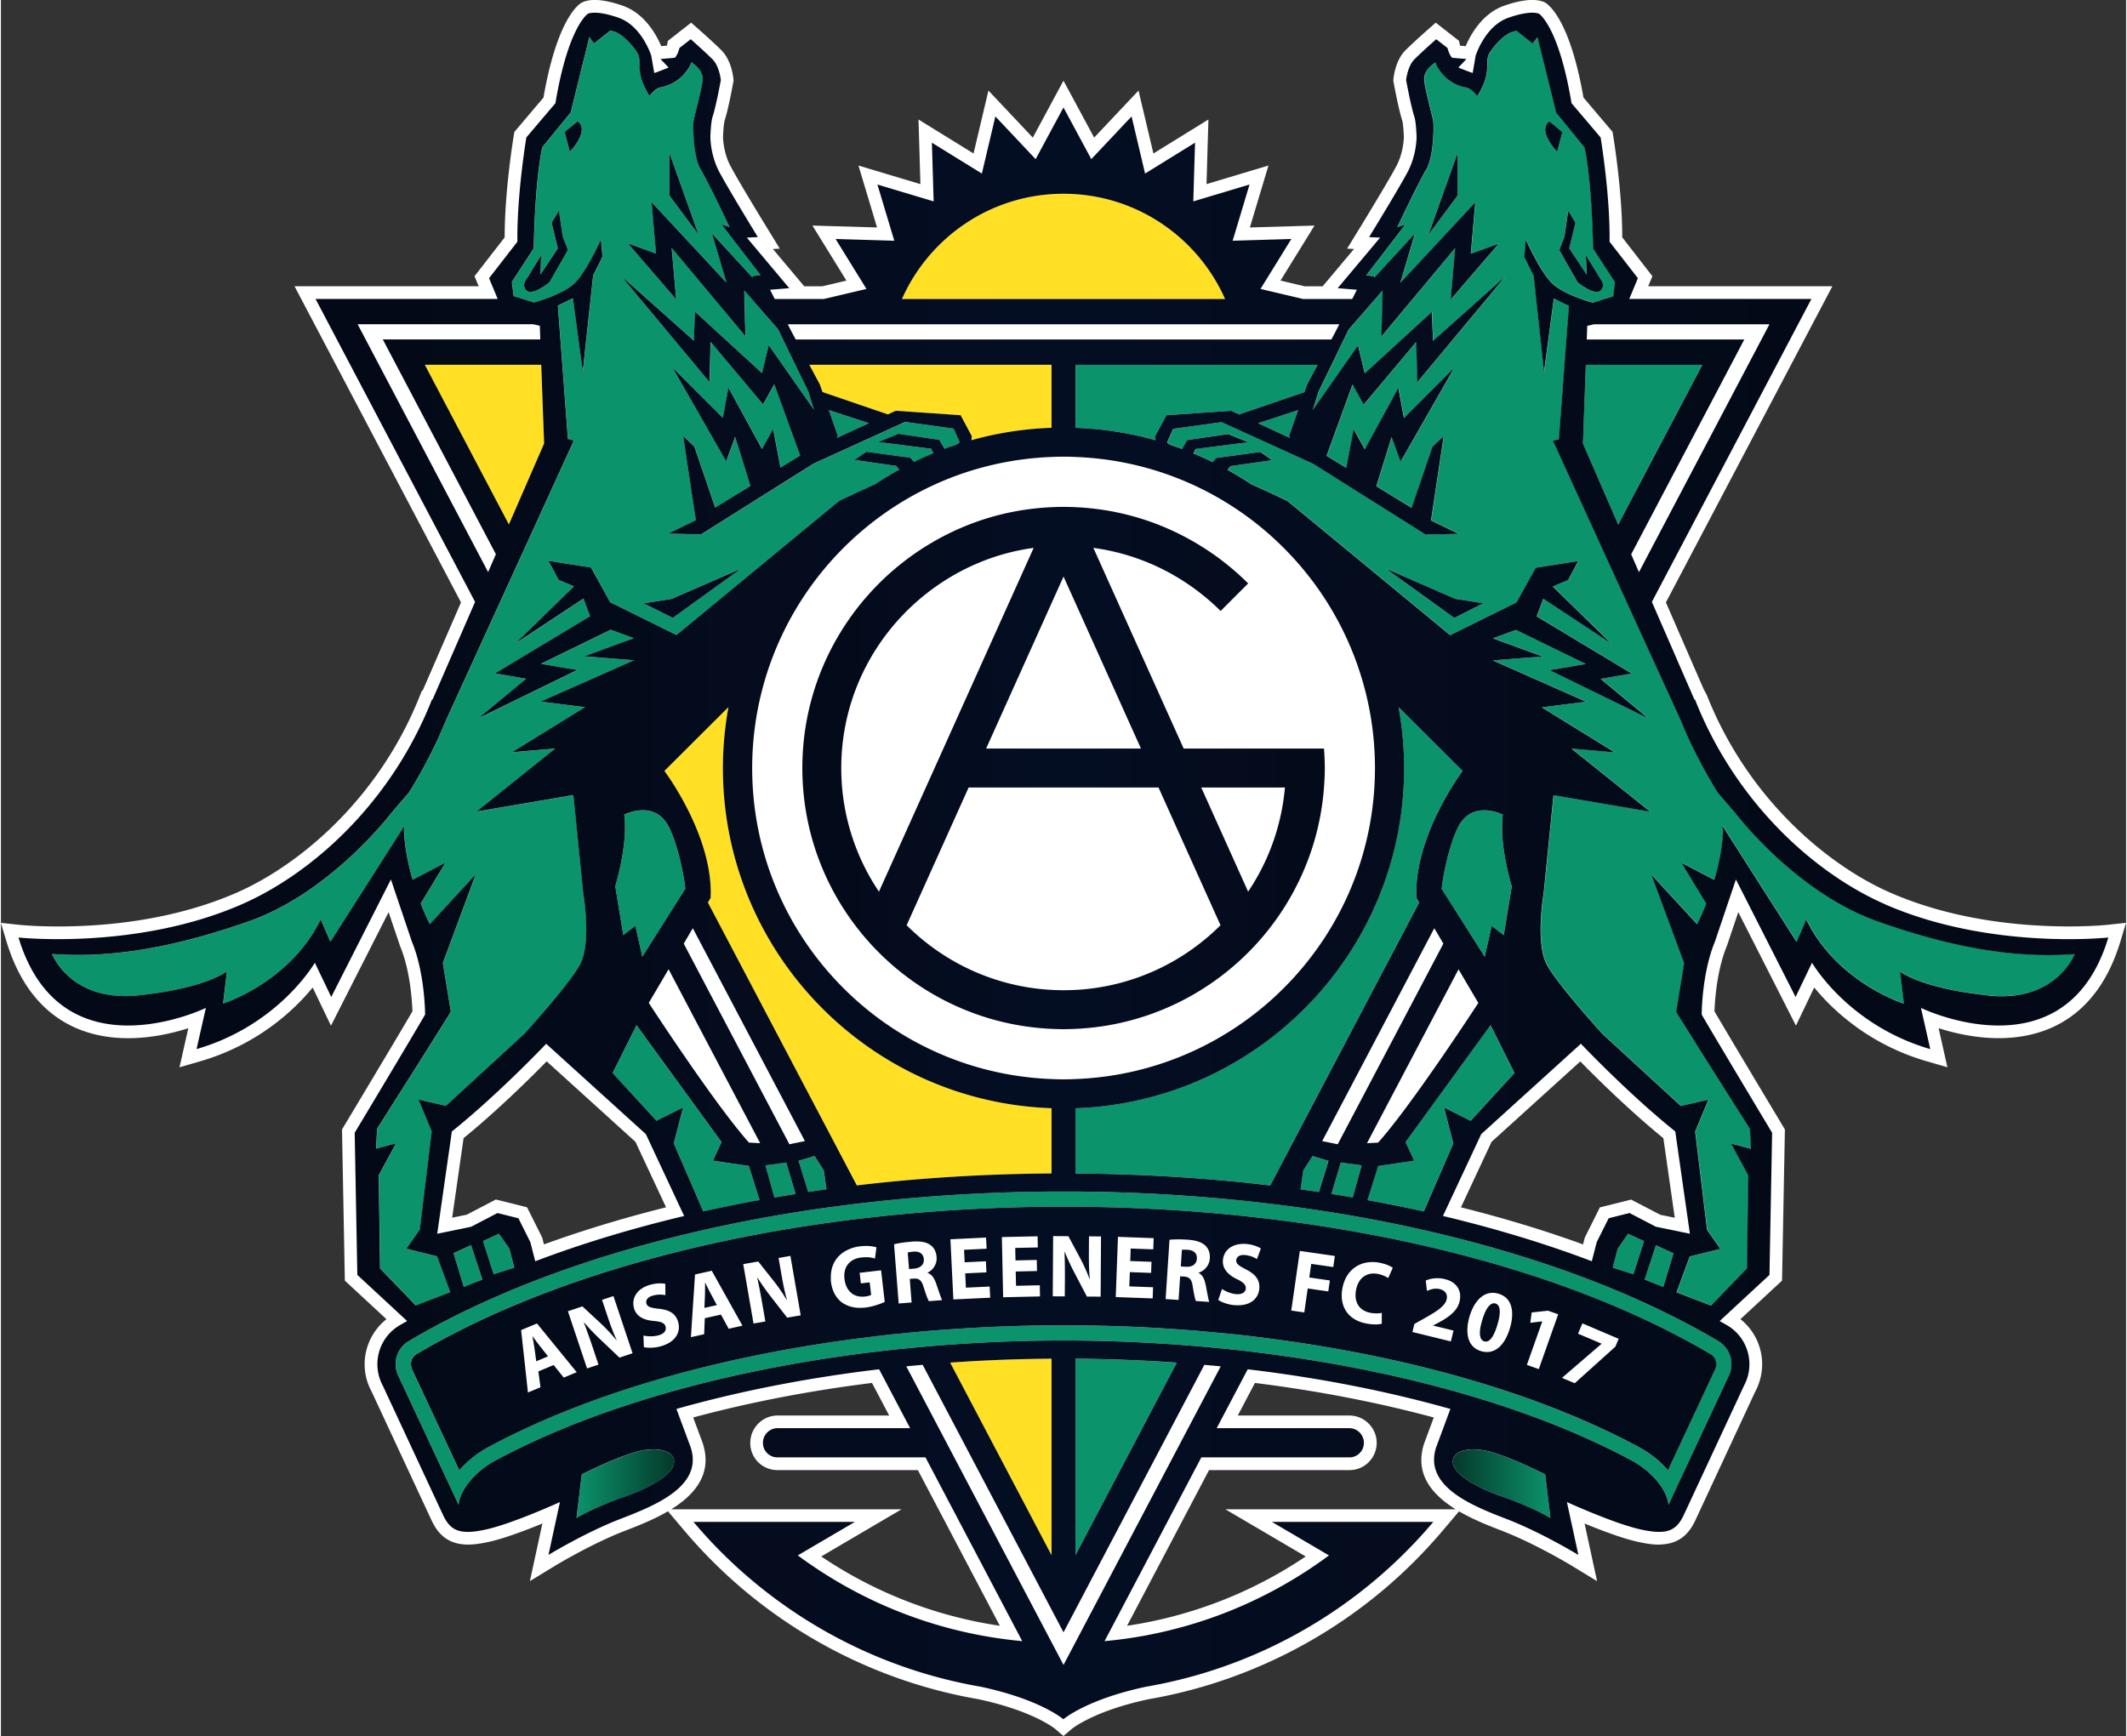 <svg xmlns="http://www.w3.org/2000/svg" xmlns:xlink="http://www.w3.org/1999/xlink" id="_레이어_2" viewBox="0 0 569.49 465.34" width="349.983" height="285.728"><rect x="0" y="0" width="569.49" height="465.34" fill="#333333" stroke="none"/><defs><linearGradient id="_무제_그라디언트_71" x1="154.24" x2="180.41" y1="397.71" y2="397.71" gradientUnits="userSpaceOnUse"><stop offset="0" stop-color="#0b936b"/><stop offset="1" stop-color="#04392a"/></linearGradient><linearGradient id="_무제_그라디언트_74" x1="389.09" x2="415.26" y1="397.71" y2="397.71" gradientUnits="userSpaceOnUse"><stop offset="0" stop-color="#04392a"/><stop offset="1" stop-color="#0b936b"/></linearGradient><linearGradient id="_무제_그라디언트_3" x1="4.05" x2="564.82" y1="36.61" y2="36.61" gradientUnits="userSpaceOnUse"><stop offset=".16" stop-color="#030916"/><stop offset=".5" stop-color="#040e23"/><stop offset=".87" stop-color="#030916"/></linearGradient><linearGradient xlink:href="#_무제_그라디언트_3" id="_무제_그라디언트_3-2" x1="4.07" x2="564.81" y1="67.37" y2="67.37"/><linearGradient xlink:href="#_무제_그라디언트_3" id="_무제_그라디언트_3-3" x1="4.06" x2="564.81" y1="232.14" y2="232.14"/><linearGradient xlink:href="#_무제_그라디언트_3" id="_무제_그라디언트_3-4" x1="4.06" x2="564.81" y1="51.96" y2="51.96"/><linearGradient xlink:href="#_무제_그라디언트_3" id="_무제_그라디언트_3-5" x1="4.06" x2="564.81" y1="159.03" y2="159.03"/><linearGradient xlink:href="#_무제_그라디언트_3" id="_무제_그라디언트_3-6" x1="4.07" x2="564.78"/><linearGradient xlink:href="#_무제_그라디언트_3" id="_무제_그라디언트_3-7" x1="4.06" x2="564.83" y1="67.37" y2="67.37"/><linearGradient xlink:href="#_무제_그라디언트_3" id="_무제_그라디언트_3-8" x1="4.06" x2="564.81" y1="51.96" y2="51.96"/><linearGradient xlink:href="#_무제_그라디언트_3" id="_무제_그라디언트_3-9" x1="4.06" x2="564.82" y1="159.03" y2="159.03"/><linearGradient xlink:href="#_무제_그라디언트_3" id="_무제_그라디언트_3-10" x1="4.06" x2="564.82" y1="361.55" y2="361.55"/><linearGradient xlink:href="#_무제_그라디언트_3" id="_무제_그라디언트_3-11" x1="4.07" x2="564.79" y1="347.2" y2="347.2"/><linearGradient xlink:href="#_무제_그라디언트_3" id="_무제_그라디언트_3-12" x1="4.06" x2="564.81" y1="358.78" y2="358.78"/><linearGradient xlink:href="#_무제_그라디언트_3" id="_무제_그라디언트_3-13" x1="4.04" x2="564.82" y1="354.48" y2="354.48"/><linearGradient xlink:href="#_무제_그라디언트_3" id="_무제_그라디언트_3-14" x1="4.04" x2="564.83" y1="337.27" y2="337.27"/><linearGradient xlink:href="#_무제_그라디언트_3" id="_무제_그라디언트_3-15" x1="4.06" x2="564.82" y1="337.83" y2="337.83"/><linearGradient xlink:href="#_무제_그라디언트_3" id="_무제_그라디언트_3-16" x1="147.71" x2="419.91" y1="205.87" y2="205.87"/><style>.cls-12,.cls-4{stroke-width:0}.cls-4{fill:#0b936c}.cls-12{fill:#fff}</style></defs><g id="_레이어_1-2"><path d="M124.83 414.01c.1 0 .19.02.3.02 1.58 0 3.43-.24 5.66-.74 4.2-.93 9.97-3.13 14.31-4.92l-3.35 15.45 6.76-4.12c.1-.06 9.74-5.91 18.69-9.36 3.29-1.27 7.62-2.94 11.55-5.24l4.27 5.05c5.02 5.94 10.56 11.46 16.47 16.39 17.93 14.97 39.53 24.97 62.34 28.91 14.84 3.15 20.64 7.95 20.7 8l2.2 1.89 2.23-1.89c.06-.05 5.85-4.84 20.57-7.97 22.94-3.96 44.55-13.97 62.47-28.93 5.91-4.93 11.44-10.44 16.47-16.39l4.27-5.05c3.93 2.3 8.26 3.97 11.55 5.24 8.94 3.45 18.59 9.3 18.68 9.36l6.76 4.12-3.35-15.45c4.34 1.79 10.11 3.99 14.31 4.92 2.23.5 4.09.74 5.66.74.11 0 .19-.02.29-.02l1.01-.08c4.94-.49 7.12-3.65 8.44-6.47l15.99-34.38c3.63-6.72 1.86-14.88-3.93-19.49l11.15-10.33.76-40.52-.5-.84c-.15-.25-14.61-24.35-18.37-30.82.09-2.67.59-10.94 3.36-17.63l3.02-8.96 15.45 30.43 4.9-10.23c4.76 5.81 14.47 15.23 30.16 19.78l5.53 1.6-2.36-10.47c4.11 1.31 9.89 2.67 16.12 2.67 11.3 0 26.14-4.51 32.63-26.01l1.48-4.91-5.09.55s-3.98.42-10.17.42c-12.42 0-30.82-1.57-47.93-9.06-16.5-7.22-38.07-24.92-49.15-52.95l-.65-1.24-.06-.03-10.26-23.57 44.61-84.75h-49.35l1.12-2.69-8.08-10.42c0-12.62-2.35-26.75-2.45-27.36l-.15-.92-7.79-9.19C420.57 5.91 415.09 1.49 413.85.71c-.48-.27-1.57-.72-3.49-.72-2.08 0-4.63.52-7.57 1.56-5.95 2.1-9.07 7.99-10.27 10.82l-1.52-.13-.26-1.29-6.24-4.88-2.12 1.87c-.17.15-4.14 3.66-6.05 5.59-2.55 2.59-3.08 6.78-3.16 7.59l-.05.47.09.47c.13.74 1.34 7.28 2.31 10.24.18.56.38 2.62.43 4.39 0 .04 0 4.02-2 7.82-2.4 4.53-10.13 17.12-10.21 17.25l-3 4.89 1.85.09-8.4 10h-4.83l-6.46-1.53 9.11-14.75-17.32.51 4.98-16.6-16.6 4.98.51-17.32-14.74 9.11-3.99-16.87-11.89 12.61-8.22-15.26-8.22 15.26-11.89-12.61-3.99 16.87-14.75-9.11.51 17.32-16.6-4.98 4.98 16.6-17.32-.51 9.11 14.75-6.46 1.53h-4.84l-8.4-10 1.85-.09-3-4.89c-.08-.13-7.82-12.72-10.21-17.25-2.01-3.79-2-7.79-2-7.79.05-1.8.25-3.86.43-4.42.97-2.95 2.18-9.5 2.31-10.24l.09-.47-.05-.47c-.08-.81-.61-5-3.16-7.59-1.9-1.93-5.88-5.44-6.04-5.59l-2.12-1.87-6.24 4.88s-.26 1.27-.26 1.29l-1.52.13c-1.2-2.83-4.32-8.72-10.27-10.82-2.94-1.04-5.49-1.56-7.57-1.56-1.91 0-3.01.45-3.65.82-1.08.69-6.56 5.1-10.07 25.35l-7.79 9.19-.16.92c-.1.61-2.45 14.74-2.45 27.36l-8.08 10.41 1.12 2.69H78.68l44.61 84.75-10.25 23.57-.26.15-.45 1.13c-11.07 28.03-32.65 45.73-49.15 52.95-17.11 7.49-35.51 9.06-47.93 9.06-6.2 0-10.13-.42-10.17-.42l-5.1-.55 1.48 4.91c6.49 21.5 21.33 26.01 32.63 26.01 6.24 0 12.01-1.36 16.12-2.67l-2.36 10.47 5.53-1.6c15.69-4.56 25.4-13.97 30.16-19.78l4.9 10.23 15.45-30.43 3.1 9.18c2.7 6.47 3.19 14.73 3.28 17.41-3.76 6.47-18.22 30.57-18.37 30.82l-.5.84.76 40.52 11.15 10.33c-5.79 4.6-7.57 12.75-4.02 19.31l16.09 34.57c1.32 2.81 3.49 5.98 8.43 6.47l1.01.08Zm21.43-129.5 23.77 21.55 8.21 17.56c-11.5 2.88-22.48 6.22-32.72 9.94l-.47-1.83-4.06-8.11-8.36-2.09-7.81 4.07-3.89.8 3.05-21.32c9.14-7.44 18.15-16.38 22.27-20.58Zm282.23 39.12-4.05 8.11-.47 1.83c-10.24-3.73-21.22-7.06-32.72-9.94l8.21-17.56 23.77-21.55c4.12 4.2 13.13 13.14 22.27 20.58l3.05 21.32-3.89-.8-7.81-4.07-8.36 2.09Zm-208.66 93.58 21.52-12.64h-61.72c6.31-3.92 11.22-9.57 8.36-17.94l-2.48-6.67c15.04-4.06 31.14-7.17 47.92-9.26l4.6 8.73h-29.88c-4.04 0-7.34 3.29-7.34 7.36s3.26 7.27 7.27 7.27h37.64l21.97 41.73a115.9 115.9 0 0 1-47.87-18.58Zm108.3-12.64 21.52 12.64a116 116 0 0 1-47.87 18.58l21.97-41.73h37.65c4.01 0 7.27-3.26 7.27-7.29s-3.29-7.34-7.34-7.34h-29.88l4.59-8.73c16.79 2.09 32.88 5.2 47.93 9.26l-2.51 6.75c-2.84 8.31 2.07 13.94 8.38 17.86z" class="cls-12"/><path d="M176.35 350.82c-2.14-.23-3.1-.44-3.37-1.44-.22-.81.3-1.7 1.76-2.1a7.1 7.1 0 0 1 3.33-.11l-.02-3.05c-1-.17-2.35-.2-4.03.26-3.53.97-5.1 3.58-4.37 6.24.62 2.26 2.63 3.25 5.36 3.47 1.98.18 2.84.54 3.11 1.51.28 1.02-.36 1.91-1.91 2.34-1.44.39-2.97.29-4.02.05l.11 3.1c.98.26 2.79.26 4.5-.21 4.11-1.12 5.43-3.87 4.71-6.48-.6-2.19-2.24-3.29-5.15-3.58ZM161.07 348.44l1.5 4.48c.77 2.3 1.53 4.34 2.42 6.29l-.07.02a46 46 0 0 0-4.16-4.45l-4.94-4.59-3.89 1.3 5.13 15.33 3.06-1.02-1.54-4.62c-.84-2.5-1.6-4.65-2.37-6.64l.06-.04c1.32 1.55 2.94 3.21 4.36 4.56l5.12 4.86 3.49-1.17-5.12-15.33-3.06 1.02ZM139.41 356.52l1.83 16.73 3.36-1.4-.57-4.25 4.1-1.71 2.7 3.36 3.48-1.45-10.65-13.06-4.25 1.77Zm7.2 7.05-3.16 1.32-.47-3.52c-.13-.96-.38-2.18-.54-3.15l.04-.02c.58.8 1.3 1.79 1.92 2.57l2.21 2.79ZM384.1 248.81l-30.04 57.06 4.16.85 28.31-53.78zM334.21 239.02a59.2 59.2 0 0 0 9.86-27.92h-22.42zM258.6 345.17l-.19-3.83 5.7-.28-.15-2.97-5.69.28-.17-3.36 6.04-.29-.14-2.99-9.56.46.79 16.14 9.88-.47-.15-3zM186 341.63l-1.1 16.8 3.55-.79.17-4.29 4.33-.97 2.07 3.79 3.68-.82-8.22-14.72-4.49 1Zm2.52 8.95.15-3.55c.04-.97 0-2.21.02-3.2h.04c.43.88.96 1.98 1.44 2.86l1.69 3.14zM248.34 341.21v-.07c1.28-.61 2.57-2.12 2.41-4.18-.12-1.48-.71-2.56-1.68-3.25-1.17-.82-2.8-1.05-5.09-.88-1.86.14-3.52.42-4.63.7l.29 3.74.95 12.13 3.46-.27-.32-4.09-.17-2.23 1.05-.08c1.42-.09 2.13.41 2.7 2.38.61 1.95 1.08 3.23 1.37 3.66l3.58-.28c-.35-.6-.99-2.66-1.61-4.44-.51-1.45-1.19-2.48-2.3-2.85Zm-3.62-1.13-1.38.11-.35-4.44c.25-.07.72-.18 1.57-.24 1.61-.1 2.63.56 2.74 2.04.11 1.41-.85 2.4-2.59 2.53ZM208.4 337.21l.81 4.65c.41 2.38.85 4.52 1.44 6.58h-.07c-.99-1.67-2.24-3.49-3.44-5.01l-4.18-5.28-4.03.7 2.76 15.92 3.17-.55-.83-4.79c-.45-2.6-.88-4.83-1.34-6.92l.06-.04c1.07 1.73 2.43 3.61 3.63 5.16l4.33 5.57 3.63-.63-2.76-15.92-3.17.55ZM284.75 437.55l-37.74-71.7c-1.47.13-2.94.26-4.39.4l42.13 80.04 42.13-80.04c-1.45-.14-2.92-.27-4.39-.4zM249.57 157.92c-14.75 10.85-24.38 28.27-24.38 47.95a59.23 59.23 0 0 0 10.1 33.14l41.46-92.15c-10.09 1.36-19.35 5.3-27.18 11.06M185.4 248.81l-2.43 4.13 28.31 53.78 4.15-.85zM259.3 211.09 242.69 248c10.07 10.05 23.72 16.53 38.85 17.33a57 57 0 0 0 6.4 0c15.13-.81 28.77-7.28 38.85-17.34l-16.61-36.91h-50.89Z" class="cls-12"/><path d="M341.64 144.84a84 84 0 0 0-10.9-8.6 83 83 0 0 0-10.33-5.83c-9.9-4.69-20.87-7.47-32.45-7.91-1.06-.04-2.13-.08-3.2-.08s-2.14.04-3.2.08c-11.58.44-22.55 3.22-32.45 7.91-3.59 1.7-7.04 3.65-10.33 5.83a83 83 0 0 0-10.9 8.6c-9.88 9.22-17.52 20.8-22.02 33.86a83.2 83.2 0 0 0-4.55 27.18c0 45.01 35.65 81.68 80.25 83.37 1.06.04 2.13.08 3.2.08s2.14-.04 3.2-.08c44.6-1.69 80.25-38.36 80.25-83.37 0-9.52-1.62-18.66-4.55-27.18a83.6 83.6 0 0 0-22.01-33.86Zm12.9 66.26c-2.6 35.11-31.21 63.1-66.59 64.7-1.06.05-2.13.08-3.2.08s-2.14-.03-3.2-.08c-37.12-1.68-66.8-32.4-66.8-69.92 0-25.94 14.19-48.61 35.2-60.7 3.44-1.98 7.05-3.69 10.83-5.07a69.5 69.5 0 0 1 20.77-4.15c1.06-.05 2.13-.08 3.2-.08s2.14.03 3.2.08c7.26.33 14.25 1.76 20.77 4.15 3.77 1.38 7.39 3.09 10.83 5.07a70.2 70.2 0 0 1 14.67 11.22l-7.38 7.38a58 58 0 0 0-6.92-5.91c-7.83-5.75-17.11-9.64-27.18-11l24.2 53.79h37.59c.13 1.73.22 3.46.22 5.22s-.09 3.5-.22 5.22ZM132.64 148.58 102.33 91h42.21l-.13-3.65-1.77-.42H95.58l34.97 66.44zM272.03 344.67l-.09-3.84 5.71-.12-.07-2.97-5.7.12-.07-3.35 6.05-.13-.07-2.99-9.56.21.34 16.14 9.89-.22-.06-3z" class="cls-12"/><path d="m305.49 200.65-20.74-46.11L264 200.65zM235.84 340.53l-2.04.23-3.7.43.19 1.66.13 1.17.45-.05 1.92-.22.39 3.36c-.11.08-.31.15-.55.22-.31.09-.69.17-1.14.22-2.86.33-5.07-1.39-5.45-4.7-.25-2.19.45-3.78 1.73-4.74.75-.56 1.69-.91 2.76-1.03.47-.05.88-.07 1.26-.07 1.01 0 1.76.15 2.41.35l.4-2.99c-.8-.29-2.37-.52-4.35-.3-1.49.17-2.8.62-3.93 1.26-2.48 1.4-3.98 3.87-3.93 7.12 0 .34-.02.66.02 1.01.25 2.36 1.27 4.36 2.84 5.58.28.22.59.39.9.56 1.46.82 3.29 1.15 5.61.88.79-.09 1.56-.27 2.28-.48 1.13-.32 2.13-.71 2.76-1.02l-.37-3.19-.61-5.26ZM410.23 351.81l-.37 2.76 3.16-.37.04.01-4.12 11.64 3.19 1.13 5.2-14.68-2.73-.97zM425.09 87.35l-.13 3.65h42.21l-30.31 57.58 2.09 4.79 34.97-66.44h-47.06zM401.33 346.77c-3.7-1.1-6.48 1.8-7.76 6.11-1.23 4.23-.63 8.18 3.08 9.28 3.66 1.08 6.38-1.55 7.75-6.17 1.21-4.09.77-8.09-3.07-9.23Zm-.29 8.28c-1.01 3.4-2.22 4.89-3.52 4.5s-1.61-2.25-.58-5.67c1-3.47 2.32-4.85 3.56-4.49 1.35.4 1.51 2.35.53 5.65ZM386.97 342.9c-1.97-.48-3.84-.2-5.14.39l.34 2.77c.91-.42 2.16-.8 3.41-.49 1.68.41 2.15 1.57 1.85 2.8-.48 1.76-2.44 3.08-6.33 5.25l-2.31 1.31-.52 2.14 10.3 2.53.71-2.91-5.47-1.34v-.04l1.64-.83c2.58-1.44 4.84-3.03 5.46-5.56.67-2.74-.65-5.19-3.93-5.99ZM359.48 345.39c-.83 4.53 1.26 8.44 6.53 9.41 1.86.34 3.35.25 4.04.03v-2.9c-.74.16-1.94.18-2.98 0-3.08-.56-4.52-2.9-3.94-6.08.65-3.54 3.09-4.87 5.83-4.37 1.22.22 2.14.68 2.79 1.12l1.22-2.73c-.55-.44-1.84-1.06-3.63-1.39-4.62-.84-8.88 1.5-9.87 6.92ZM422.65 357.48l6.31 2.69-.02.04-10.59 9.11 3.41 1.45 10.88-9.79.9-2.12-9.72-4.14zM212.99 91h143.52l1.11-2.05 1.03-2.02h-147.8l1.03 2.02zM291.55 336.12c-.01 2.42.04 4.6.26 6.73h-.07c-.68-1.83-1.59-3.84-2.5-5.55l-1.29-2.41-1.89-3.53-4.09-.03-.1 16.14 3.22.02.03-4.86c.02-2.63-.02-4.91-.1-7.04l.07-.02c.75 1.9 1.75 3.99 2.66 5.72l.2.39 3.07 5.86 3.68.02.1-16.14-3.22-.02zM323.97 337.33c.1-1.48-.33-2.64-1.2-3.47-1.04-.98-2.62-1.44-4.92-1.59-1.86-.12-3.54-.09-4.68.03l-1.04 15.9 3.47.23.42-6.34 1.06.07c1.42.11 2.05.71 2.33 2.74.33 2.01.61 3.35.83 3.82l3.48.23h.1s-.03-.08-.04-.12c-.25-.75-.58-2.74-.92-4.5-.29-1.51-.82-2.62-1.87-3.15v-.07c1.37-.42 2.86-1.74 3-3.79Zm-6.42 2.22-1.38-.09.29-4.45c.26-.03.74-.07 1.59-.02 1.6.13 2.52.93 2.42 2.42-.09 1.41-1.18 2.25-2.93 2.14ZM333.43 336.41c1.51.15 2.57.71 3.15 1.08l1.06-2.85c-.88-.52-2.12-1.02-3.86-1.2-.7-.07-1.34-.03-1.94.06-2.53.37-4.15 2-4.37 4.21-.1 1.05.17 1.96.7 2.75.65.97 1.71 1.76 3.07 2.41 1.43.7 2.12 1.26 2.3 1.96.05.18.08.36.06.56-.06.62-.44 1.06-1.04 1.31-.42.17-.92.26-1.57.19-1.49-.14-2.88-.79-3.77-1.38l-1 2.93c.82.58 2.51 1.23 4.28 1.4.14.01.26 0 .4.01 3.96.24 6.06-1.78 6.31-4.39.16-1.69-.43-3.01-1.83-4.12-.48-.38-1.04-.73-1.71-1.06-1.91-.98-2.74-1.52-2.64-2.54.08-.84.88-1.48 2.39-1.33ZM298.76 347.68l9.88.36.11-2.99-6.37-.24.14-3.83 5.71.21.11-2.97-5.71-.21.13-3.35 6.04.22.11-2.99-9.56-.35zM348.08 335.31l-1.04 7.23-1.25 8.76 3.48.5.92-6.43 5.51.8.43-2.94-5.51-.8.52-3.65 5.9.85.42-2.97-6.81-.98z" class="cls-12"/><path d="M284.75 51.94c-19.33 0-35.93 11.6-43.29 28.2h86.58c-7.36-16.6-23.96-28.2-43.29-28.2M281.54 314.55v-17.49c-48.92-1.69-88.07-41.86-88.07-91.19 0-5.58.53-11.03 1.49-16.33l-17.16 17.11s13.17 17.47 12.38 34.04l-.73 1.23 39.91 75.83c16.9-2.01 34.39-3.08 52.18-3.2M254.37 365.26l27.17 51.62v-52.67c-9.28.07-18.34.43-27.17 1.05M145.56 118.9l-.77-21.11h-31.21l22.53 42.81zM238.79 110.58l1.01-.47 17.37 1.2 2.99 5.59-.1 1.11a91 91 0 0 1 21.48-3.33V97.79h-64.91l.09.17 2.02 3.77.7 1.3.73 2.08 7.1 2.42 10.41 3.56z" style="fill:#ffe025;stroke-width:0"/><path d="M287.95 297.06v17.49c17.79.12 35.28 1.19 52.18 3.2l39.91-75.83-.73-1.24c-.8-16.57 12.38-34.04 12.38-34.04l-17.16-17.11c.96 5.3 1.49 10.75 1.49 16.33 0 49.33-39.15 89.5-88.07 91.19ZM423.94 118.9l9.45 21.7 22.53-42.81h-31.21zM287.95 416.88l27.17-51.62c-8.83-.63-17.9-.99-27.17-1.05zM350.06 103.03l.7-1.3 2.02-3.77.09-.17h-64.91v16.89c7.42.26 14.61 1.4 21.48 3.33l-.1-1.11 3-5.59 17.37-1.2 1.01.47 1.11.51 10.41-3.56 7.1-2.42.73-2.08ZM376.38 306.14l2.31 4.99-9.62 1.42-2.88 9.14c5.1.93 10.14 1.93 15.09 3.04l7.91-18.23-2.49-9.62 7.12 3.56 11.75-12.82-6.41-12.82-22.79 31.34ZM440.48 343l4.98 1.96 2.74-9.03-4.69-2.14zM433.23 334.73l-1.3 5.06 5.52 1.79 2.85-8.91-4.27-1.96zM356.54 320.05c.72.11 1.45.22 2.17.34 1.17.19 2.34.39 3.51.59l2.41-8.6-1.59-.21-3.98-.54-2.51 8.42ZM351.45 309.88l-2.48 3.89-.34 2.42-.37 2.62c1.12.15 2.23.31 3.34.47l1.55.24 2.42-7.78.18-.57-3.87-1.16z" class="cls-4"/><path d="M502.89 246.94c-21.9-7.75-37.93-28.85-37.93-28.85l-4.81-5.61s-5.64-8.74-10-19.51l-4.64-10.15-6.69-14.64-3.57-7.81-2.14-4.68-3.57-7.81-13.6-29.78 1.6-.4 1.5-19.91.51-6.79.31-4.07.38-4.99c-1.26-.58-2.55-1.21-3.71-1.8-.11-.05-.23-.11-.33-.17l-.02.17-.91 6.79-.55 4.07-.91 6.79-.25 1.84-.2-1.84-.73-6.79-.44-4.07-.73-6.79-.68-6.29c-1.28-2.47-2.51-5.04-2.51-5.04l.42-4.6s3.45 7.78 6.61 11.28c1.89 2.1 5.6 3.7 8.27 4.65 1.78.63 3.09.98 3.09.98l3.1-.98 2.35-.74.46-3.79-5.86-9s-.24-17.68-2.3-27.11l-7.59-9.32-5.01-20.2-1.3 1.69-4.23-3.37s-2.91-.31-7 5.38c-2.17 3.02.85 4.96-3.61 12.07 0 0-1.42-2.06-3.07-2.33-1.65-.28-4.06-1.27-5.88-3.19-1.82-1.93-2.26-3.49-2.26-3.49s-3.09 1.91-3.01 4.41 2.32 10.23 2.45 11.53.14 9.35-1.93 12.78-7.74 15.44-7.74 15.44l2.15-.71-10.46 13.62 2.28.25-.23.48 10.99-11.94-3.89 13.18 20.07-21.56-1.2 13.78 7.49-2.7-12.77 14.85-.11.13v-.13l1.2-13.65-11.4 13.65-5.67 6.79-2.69 3.22.08-3.22.17-6.79.06-2.27-1.98 2.27-5.92 6.79-1.19 1.37-1.31 2.71-3.29 6.79-3.5 7.21-1.48 4.81 8.42-12.02 3.68-5.25 1.26 5.25.54 2.24 2.44-2.24 7.41-6.79 4.45-4.07 3.68-3.37.13 3.37.16 4.07v.34l.4-.34 4.57-4.07 7.61-6.79 6.91-6.16-5.12 6.16-5.65 6.79-3.39 4.07-5.65 6.79-3.85 4.63-.13-4.63-.17-6.15-5.16 6.15-8.92 10.62-2.99-5.39-6.95 19.12 5.28 3.23 1.97-10.36 2.99 5.39 8.99-16.47 1.5 8.09 13.48-13.48-14.38 25.16-2.4-6.59-4.1 13.19 9.45 5.78 5.59-16.37 3-2.8-3.39 22.56 7.39 3.59-8.79.2-30.15-18.97-9.33-4.25-12.67-5.77-2.56-1.16-12.98 1.8-1.64 3.65.78.62c1.1.36 2.19.73 3.26 1.13l1.39-2.4 10.98-1.6h.01l5.38 2.2-6.68.85-7.5.95-.56 1.2c1.75.72 3.48 1.49 5.17 2.32l.98-1.12.21-.03 11.57-1.57.1.07 3.09 2.13-1.68.24-9.5 1.36-.8.99c2.21 1.22 4.37 2.53 6.46 3.92 2.63 1.19 4.81 2.19 6.4 2.93 2.1.98 3.26 1.54 3.26 1.54l.32.27 43.25 35.67 17.77-8.79.3-.55 4.84-8.74 11.38-1.8-2.69 5.09-4.13 1.74 5.81 5.67 5.07 4.95 3.04 2.97 1.69 1.65-1.9-1.25-3.42-2.26-5.7-3.76-7.13-4.71-1.32 3.56-.44 1.19 6.74 4.05 5.83 3.51 3.5 2.1 5.83 3.51 3.56 2.14-5.15.89-3.19.55 2.02 1.67 10.7 8.87-12.23-5.97-6.11-2.98-3.66-1.79-4.39-2.15 6.06-1.03 3.67-.62-2.66-1.3-6.11-2.98-9.95-4.86-6.2 2.27 13.29 4.86-13.33 1.05 11.71 5.19 6.22 2.76 3.73 1.65 3.34 1.48-4.41.56-4.93.62-2.54.32 1.79 1.1 3.48 2.15 5.79 3.58 8.51 5.25-10.79-.93-.79-.07.58.47 20.51 16.43-25.93-4.42-2.64 26.32s-2.4 13.62 1.07 19.5 14.69 18.16 14.69 18.16l21.01 19.32 7.39-1.69-3.56 8.55 3.2 26.35 3.57 5.09-8.2 2.03-3.56 9.62 9.26 3.56 9.61-9.97.36-24.93-4.63-8.55 5.34 1.42-.27-5.34-11.22-17.72-8.55-13.62 2.14-13.09-8.81-23.77 12.29 13.35s1.11-2.13 2.44-5.53l-6.63-10.94 8.8 4.58c1.16-3.96 2.13-8.55 2.33-13.22l-.17-1.31 19.88 31.15 2.6-5.99c8.19 16.92 26.16 22.56 26.16 22.56l-1.01-8.61s5.61 4.54 23.77 6.41 23.06-11.1 23.06-11.1c-14.42 1.07-30.98-1.07-52.88-8.81Zm-82.9-190.45 1.95 3.22-1.68 6.87 4.7 7.07-.25-5.27 3.99 6.49s1.29 1.43.12 2.86c-1.57 1.91-6.33-2.08-6.33-2.08l-4.92-8.64 1.4-3.66 1.01-6.87Zm-5.02-23.96 3.47 2.86-1.42 5.31c-5.67-6.35-2.05-8.17-2.05-8.17m-24.62 19.88-7.79 10.48 7.79-21.86zm-.9 113.21-18.27-13.18 18.57 8.09 7.49 1.2z" class="cls-4"/><path d="m347.62 109.94-2.11.69-8.63 2.8 8.63 4-.33-.54 1.73-4.94zM400.51 217.64c-2.33-.65-6.23-1.04-8.88 2.29-.14.18-.29.35-.43.55-.63.95-1.22 2.2-1.76 3.6-2.02 5.25-3.3 12.61-3.34 14.22l1.93 3.04 2.51 3.97 4.19 6.62 2.88 4.55 1.87-8.28 3.24 2.48 2.14-13.09s-.39-1.28-.87-3.25c-.69-2.84-1.55-7.14-1.71-11.33-.06-1.6-.02-3.18.18-4.65 0 0-.78-.39-1.96-.72ZM203.3 321.69l-2.88-9.14-9.61-1.42 2.31-4.99-22.79-31.34-6.41 12.82 11.75 12.82 7.12-3.56-2.49 9.62 7.91 18.23c4.95-1.11 9.99-2.1 15.09-3.04M121.29 335.93l2.74 9.03 4.99-1.96-3.03-9.21zM129.2 332.67l2.85 8.91 5.51-1.79-1.29-5.06-2.8-4.02zM206.46 312.16l-1.59.21 2.41 8.6c1.17-.2 2.34-.4 3.51-.59.72-.12 1.45-.22 2.17-.34l-2.51-8.42-3.98.54ZM216.34 319.52l1.55-.24c1.11-.16 2.23-.32 3.34-.47l-.37-2.62-.34-2.42-2.48-3.89-.43.13-3.87 1.16.18.56z" class="cls-4"/><path d="m120.47 346.38-3.56-9.62-8.2-2.03 3.57-5.09 3.2-26.35-3.56-8.55 7.39 1.69 21.01-19.32s11.22-12.29 14.69-18.16c3.47-5.88 1.07-19.5 1.07-19.5l-2.64-26.32-25.93 4.42 20.51-16.43.58-.47-.79.07-10.79.93 8.51-5.25 5.79-3.58 3.48-2.15 1.79-1.1-2.54-.32-4.93-.62-4.41-.56 3.34-1.48 3.73-1.65 6.22-2.76 11.71-5.19-13.33-1.05 13.29-4.86-6.2-2.27-9.95 4.86-6.11 2.98-2.66 1.3 3.67.62 6.06 1.03-4.39 2.15-3.66 1.79-6.11 2.98-12.23 5.97 10.7-8.87 2.02-1.67-3.19-.55-5.15-.89 3.56-2.14 5.83-3.51 3.5-2.1 5.83-3.51 6.74-4.05-.44-1.19-1.32-3.56-7.13 4.7-5.7 3.76-3.42 2.26-1.9 1.25 1.69-1.65 3.04-2.97 5.07-4.95 5.81-5.67-4.13-1.74-2.7-5.09 11.38 1.8 4.84 8.74.3.55 17.77 8.79 43.25-35.67.32-.27s1.16-.56 3.26-1.54c1.6-.75 3.77-1.75 6.4-2.94 2.1-1.39 4.25-2.7 6.46-3.92l-.8-.99-9.5-1.36-1.68-.24 3.09-2.13.1-.07 11.57 1.57.21.03.98 1.12c1.69-.83 3.42-1.6 5.17-2.32l-.56-1.2-7.5-.95-6.68-.85 5.38-2.19h.01l10.98 1.59 1.39 2.4c1.08-.4 2.17-.77 3.26-1.13l.78-.62-1.64-3.65-12.98-1.8-2.55 1.16-12.67 5.77-9.33 4.25-30.15 18.97-8.79-.2 7.39-3.59-3.39-22.56 2.99 2.8 5.59 16.37 9.45-5.78-4.1-13.19-2.4 6.59-14.38-25.16 13.48 13.48 1.5-8.09 8.99 16.47 2.99-5.39 1.97 10.36 5.28-3.23-6.95-19.12-2.99 5.39-8.92-10.62-5.16-6.15-.17 6.15-.13 4.63-3.85-4.63-5.65-6.79-3.39-4.07-5.65-6.79-5.12-6.16 6.91 6.16 7.61 6.79 4.57 4.07.38.34v-.34l.17-4.07.13-3.37 3.68 3.37 4.44 4.07 7.41 6.79 2.44 2.24.54-2.24 1.26-5.25 3.68 5.25 8.42 12.02-1.48-4.81-3.5-7.21-3.29-6.79-1.31-2.71-1.19-1.37-5.92-6.79-1.98-2.27.06 2.27.17 6.79.08 3.22-2.69-3.22-5.67-6.79-11.4-13.65 1.19 13.65v.13l-.1-.13-12.77-14.85 7.49 2.7-1.2-13.78 20.07 21.56-3.89-13.18 10.99 11.94-.23-.48 2.28-.25-10.46-13.62 2.15.71s-5.68-12.01-7.74-15.44c-2.07-3.43-2.06-11.49-1.93-12.78.13-1.3 2.37-9.03 2.45-11.53s-3.01-4.41-3.01-4.41-.44 1.56-2.26 3.49-4.23 2.92-5.88 3.19-3.07 2.33-3.07 2.33c-4.46-7.11-1.44-9.06-3.61-12.07-4.09-5.69-7-5.38-7-5.38l-4.23 3.37-1.3-1.69-5 20.2-7.6 9.32c-2.06 9.43-2.3 27.11-2.3 27.11l-5.86 9 .46 3.79 2.35.74 3.1.98s1.32-.35 3.09-.98c2.67-.95 6.37-2.55 8.27-4.65 3.15-3.5 6.6-11.28 6.6-11.28l.42 4.6s-1.23 2.57-2.51 5.04l-.68 6.29-.73 6.79-.44 4.07-.73 6.79-.2 1.84-.25-1.84-.91-6.79-.55-4.07-.91-6.79-.02-.17c-.1.05-.22.11-.33.17-1.15.59-2.45 1.22-3.71 1.8l.38 4.99.31 4.07.51 6.79 1.5 19.91 1.6.4-13.6 29.78-3.57 7.81-2.14 4.68-3.57 7.81-6.69 14.64-4.64 10.15c-4.36 10.77-10 19.51-10 19.51l-4.81 5.61s-16.02 21.1-37.93 28.85c-21.9 7.75-38.46 9.88-52.88 8.81 0 0 4.9 12.97 23.07 11.1 18.16-1.87 23.77-6.41 23.77-6.41l-1.01 8.61s17.96-5.65 26.16-22.56l2.6 5.99 19.88-31.15-.17 1.31c.19 4.66 1.17 9.26 2.33 13.22l8.8-4.58-6.63 10.94c1.33 3.41 2.44 5.53 2.44 5.53l12.29-13.35-8.81 23.77 2.14 13.09-8.55 13.62-11.22 17.72-.27 5.34 5.34-1.42-4.63 8.55.36 24.93 9.61 9.97 9.26-3.56Zm59.28-185.86 18.57-8.09-18.27 13.18-7.79-3.89zm-.6-119.5 7.79 21.86-7.79-10.48zM147 75.64s-4.77 3.99-6.33 2.08c-1.17-1.42.12-2.86.12-2.86l3.99-6.49-.25 5.27 4.7-7.07-1.68-6.87 1.95-3.22 1.01 6.87 1.4 3.66-4.92 8.64Zm5.48-34.95-1.41-5.31 3.47-2.86s3.61 1.82-2.06 8.17" class="cls-4"/><path d="m232.62 113.43-8.63-2.8-2.11-.69.7 2.01 1.74 4.94-.33.54zM165.5 234.34a62 62 0 0 1-.87 3.25l2.14 13.09 3.24-2.48 1.87 8.28 2.88-4.55 4.19-6.62 2.51-3.97 1.92-3.04c-.04-1.62-1.32-8.98-3.34-14.23-.54-1.39-1.12-2.64-1.75-3.59-.13-.2-.28-.36-.42-.54-2.65-3.33-6.55-2.95-8.88-2.29-1.18.33-1.96.72-1.96.72.2 1.47.24 3.05.18 4.65-.16 4.19-1.02 8.49-1.71 11.33Z" class="cls-4"/><path d="M171.86 388.82c-5.7 1.07-16.2 6.41-16.2 6.41l-1.41 11.69c4.12-2.4 9.51-4.54 12.9-5.72 5.61-1.96 12.02-5.16 13.09-8.37 1.07-3.2-2.67-5.07-8.37-4.01Z" style="stroke-width:0;fill:url(#_무제_그라디언트_71)"/><path d="M397.64 388.82c-5.7-1.07-9.44.8-8.37 4.01 1.07 3.2 7.48 6.41 13.09 8.37 3.38 1.18 8.78 3.33 12.9 5.72l-1.41-11.69s-10.5-5.34-16.2-6.41Z" style="stroke-width:0;fill:url(#_무제_그라디언트_74)"/><path d="M441.74 349.79c-17.13-7.96-36.51-14.44-57.41-19.37-8.48-2-17.2-3.74-26.14-5.21-.62-.1-1.24-.2-1.86-.29-2.36-.38-4.72-.75-7.1-1.08-1.43-.2-2.87-.39-4.3-.57-2.39-.32-4.79-.62-7.21-.89-16.14-1.85-32.8-2.87-49.75-2.99h-6.41c-16.96.11-33.61 1.14-49.75 2.99-2.42.28-4.81.58-7.21.89-1.44.19-2.88.37-4.3.57-2.39.34-4.75.71-7.1 1.08-.62.1-1.24.19-1.86.29-8.94 1.47-17.66 3.21-26.14 5.21-20.9 4.93-40.28 11.41-57.41 19.37-6.52 3.03-12.73 6.28-18.46 9.67-3.36 1.99-4.52 6.25-2.66 9.7l15.98 34.19c.53-4.72 5.37-9.42 9.69-11.76 26.12-14.12 61.52-24.26 100.65-29.08 2.4-.3 4.8-.59 7.23-.84 1.45-.15 2.92-.28 4.38-.42 2.44-.23 4.88-.45 7.34-.64 9.74-.75 19.63-1.19 29.62-1.27h6.4c10 .07 19.89.52 29.62 1.27 2.46.19 4.9.41 7.34.64 1.46.14 2.93.27 4.39.42 2.43.26 4.83.55 7.23.84 39.13 4.82 74.53 14.96 100.65 29.08 4.32 2.34 9.16 7.04 9.69 11.76l15.98-34.19c1.87-3.46.7-7.72-2.66-9.7-5.73-3.39-11.94-6.65-18.46-9.67m17.53 17.44-12.57 26.88c-2.18-2.54-4.93-4.66-7.58-6.1-26.53-14.34-61.7-24.48-100.54-29.39-2.4-.3-4.79-.6-7.22-.87-1.45-.16-2.92-.28-4.38-.43-2.43-.24-4.86-.48-7.32-.67-10.4-.83-20.98-1.31-31.69-1.39h-6.43c-10.71.08-21.3.55-31.7 1.39-2.46.2-4.89.44-7.32.67-1.46.14-2.93.27-4.38.43-2.42.26-4.82.56-7.22.87-38.85 4.91-74.02 15.05-100.54 29.39-2.65 1.43-5.4 3.56-7.58 6.1l-12.47-26.67c-.93-1.73-.42-3.6 1.04-4.47 5.61-3.32 11.7-6.51 18.1-9.49 24.55-11.41 53.85-19.78 85.71-24.75a393 393 0 0 1 11.42-1.62c2.4-.31 4.8-.59 7.22-.86 15.5-1.72 31.47-2.68 47.71-2.79h6.41c16.24.11 32.21 1.07 47.71 2.79 2.42.27 4.83.55 7.22.86 1.44.18 2.87.38 4.3.57 2.39.33 4.76.68 7.12 1.05 31.86 4.97 61.16 13.35 85.71 24.75 6.41 2.98 12.5 6.17 18.1 9.49 1.47.87 1.97 2.74 1.15 4.26Z" class="cls-4"/><path d="m418.44 35.39-3.47-2.86s-3.62 1.82 2.05 8.17z" style="fill:url(#_무제_그라디언트_3);stroke-width:0"/><path d="M422.5 75.65s4.77 3.99 6.33 2.08c1.17-1.42-.12-2.86-.12-2.86l-3.99-6.49.25 5.27-4.7-7.07 1.68-6.87-1.95-3.22-1.01 6.87-1.4 3.66 4.92 8.64Z" style="stroke-width:0;fill:url(#_무제_그라디언트_3-2)"/><path d="M504.94 242.4c-19.02-8.32-40.08-27.31-50.94-54.82l-.21-.12-11.37-26.12 42.75-81.21h-48.81l2.31-5.56-7.59-9.78c.16-12.75-2.4-27.95-2.4-27.95l-7.79-9.18c-3.43-20.61-8.7-23.97-8.7-23.97s-2-1.12-8.26 1.08c-6.26 2.21-8.74 10.17-8.74 10.17l-.79 4.62c-1.07-.32-3.84-1.46-3.84-1.46l2.17-2.28-3.86-.34c-.9-1.05-1.21-2.61-1.21-2.61l-3.03-2.36s-4.03 3.56-5.87 5.42c-1.84 1.87-2.2 5.54-2.2 5.54s1.27 6.97 2.2 9.78c.5 1.53.6 5.39.6 5.39s.08 4.79-2.4 9.47-10.32 17.44-10.32 17.44l2.95.15-11.37 13.55 5.15.42-1.26 2.48h-13.14l-11.43-2.7 8.27-13.39-15.73.47 4.52-15.07-15.07 4.52.47-15.73-13.39 8.27-3.62-15.31-10.79 11.45-7.46-13.85-7.46 13.85-10.79-11.45-3.62 15.31-13.39-8.27.47 15.73-15.07-4.52 4.52 15.07-15.73-.47 8.27 13.39-11.43 2.7h-13.14l-1.26-2.48 5.15-.42-11.37-13.55 2.95-.15S195 50.79 192.52 46.11s-2.4-9.47-2.4-9.47.1-3.86.6-5.39c.93-2.82 2.2-9.78 2.2-9.78s-.36-3.67-2.2-5.54-5.87-5.42-5.87-5.42l-3.03 2.36s-.31 1.56-1.21 2.61l-3.86.34 2.17 2.28s-2.77 1.15-3.84 1.46l-.8-4.62s-2.47-7.96-8.73-10.17-8.26-1.08-8.26-1.08-5.27 3.36-8.7 23.97l-7.79 9.18s-2.55 15.2-2.4 27.95l-7.59 9.78 2.31 5.56H84.31l42.75 81.21-11.37 26.12-.21.12c-10.87 27.51-31.93 46.49-50.94 54.82-28.21 12.34-59.83 8.9-59.83 8.9 11.4 37.75 50.21 18.87 50.21 18.87l-2.49 11.04c22.08-6.41 31.69-23.15 31.69-23.15l4.4 9.18 15.99-31.5 5.6 16.62c3.56 8.55 3.56 19.59 3.56 19.59-2.85 4.99-18.87 31.69-18.87 31.69l.71 38.1 13.34 12.36c-.68.39-1.38.78-2.05 1.18-5.59 3.31-7.54 10.46-4.45 16.18l16.09 34.56c1.98 4.22 4.38 5.56 11.59 3.95 7.21-1.6 19.77-7.34 19.77-7.34l-3.07 14.17s9.88-6.03 19.23-9.63c9.35-3.61 22.44-8.81 18.83-19.36l-3.77-10.14c16.37-4.63 34.62-8.29 54.31-10.63l8.31 15.78h-35.5c-2.18 0-3.94 1.76-3.94 3.94v.02c0 2.14 1.73 3.87 3.87 3.87h39.69l25.93 49.26c-22.41-2.06-43.02-10.3-60.14-22.98l15.29-8.98h-43.25c4.88 5.78 10.24 11.13 16.05 15.97 17.12 14.29 37.97 24.24 60.87 28.2 16.15 3.43 22.21 8.74 22.21 8.74s6.06-5.31 22.21-8.74c22.91-3.96 43.76-13.91 60.87-28.2 5.81-4.85 11.17-10.2 16.05-15.97H340.6l15.29 8.98c-17.12 12.69-37.73 20.93-60.14 22.98l25.93-49.26h39.69c2.14 0 3.87-1.73 3.87-3.87v-.02c0-2.18-1.76-3.94-3.94-3.94h-35.5l8.31-15.78c19.69 2.34 37.94 6 54.31 10.63l-3.76 10.14c-3.61 10.55 9.48 15.76 18.83 19.36 9.35 3.61 19.23 9.63 19.23 9.63l-3.07-14.17s12.55 5.74 19.76 7.34 9.61.27 11.59-3.95l16.09-34.56c3.09-5.72 1.14-12.87-4.45-16.18-.67-.4-1.37-.78-2.05-1.18l13.34-12.36.71-38.1s-16.02-26.71-18.87-31.69c0 0 0-11.04 3.56-19.59l5.61-16.62 15.99 31.5 4.4-9.18s9.61 16.74 31.69 23.15l-2.49-11.04s38.82 18.87 50.21-18.87c0 0-31.62 3.44-59.83-8.9ZM473.92 86.93l-34.97 66.44-2.08-4.79L467.18 91h-42.21l.13-3.65 1.77-.42h47.06Zm-40.53 53.67-9.44-21.7.77-21.1h31.21l-22.53 42.8ZM284.75 51.94c19.33 0 35.93 11.6 43.29 28.2h-86.58c7.36-16.6 23.96-28.2 43.29-28.2m73.9 34.99-1.03 2.02-1.1 2.05H212.99l-1.1-2.05-1.03-2.02h147.8Zm-13.14 30.5-8.63-3.99 8.63-2.81 2.11-.69-.71 2.01-1.74 4.94.33.54Zm-3.28-9.9-10.41 3.56-1.11-.51-1.01-.47-17.37 1.2-3 5.59.1 1.11a91 91 0 0 0-21.48-3.33V97.79h64.91l-.09.17-2.02 3.77-.7 1.3-.73 2.08-7.1 2.42Zm32.31 82.01 17.16 17.11s-13.17 17.47-12.38 34.04l.73 1.24-39.91 75.83c-16.9-2.01-34.39-3.08-52.18-3.2v-17.49c48.92-1.69 88.07-41.86 88.07-91.19 0-5.58-.53-11.03-1.49-16.33Zm27.75 33.47c.16 4.19 1.02 8.49 1.71 11.33.48 1.98.87 3.25.87 3.25l-2.14 13.09-3.24-2.48-1.87 8.28-2.88-4.55-4.19-6.62-2.51-3.97-1.93-3.04c.04-1.62 1.32-8.98 3.34-14.22.54-1.4 1.12-2.65 1.76-3.6.14-.2.28-.37.43-.55 2.65-3.33 6.55-2.94 8.88-2.29 1.18.33 1.96.72 1.96.72-.2 1.47-.24 3.05-.18 4.65Zm41.22 105.83-7.08-3.69-5.59 1.4-3.2 6.39-1.32 5.13c-12.47-4.73-25.85-8.77-39.89-12.13L396.69 304l26.71-24.22s12.82 13.53 25.28 23.5l3.92 27.42-9.08-1.87Zm4.7 7.09-2.74 9.03-4.99-1.96 3.03-9.21 4.7 2.15Zm-7.9-3.26-2.85 8.9-5.52-1.78 1.3-5.06 2.8-4.02zm-46.47-32.23-7.12-3.56 2.49 9.62-7.91 18.23c-4.95-1.11-9.99-2.1-15.09-3.04l2.88-9.14 9.62-1.42-2.31-4.99 22.79-31.34 6.41 12.82-11.75 12.82Zm-35.61 6.28-4.16-.85 30.04-57.06 2.43 4.13zm6.41 5.65-2.41 8.6c-1.17-.2-2.34-.4-3.51-.59-.72-.12-1.45-.22-2.17-.34l2.51-8.42 3.98.54 1.59.21Zm-8.87-1.2-.18.57-2.42 7.78-1.55-.24c-1.11-.16-2.23-.32-3.34-.47l.37-2.62.34-2.42 2.48-3.89.43.13zm34.83-51.35 5.31 9.02s-17.72 27.25-26.85 37.44l-2.99.16 24.54-46.62Zm-102.63 29.42c-1.06.04-2.13.08-3.2.08s-2.14-.04-3.2-.08c-44.6-1.69-80.25-38.36-80.25-83.37 0-9.52 1.62-18.66 4.55-27.18a83.55 83.55 0 0 1 22.02-33.86c3.38-3.16 7.03-6.04 10.9-8.6 3.29-2.18 6.74-4.13 10.33-5.83 9.9-4.69 20.87-7.47 32.45-7.91 1.06-.04 2.13-.08 3.2-.08s2.14.04 3.2.08c11.58.44 22.55 3.22 32.45 7.91 3.59 1.7 7.04 3.65 10.33 5.83 3.87 2.56 7.52 5.44 10.9 8.6 9.88 9.22 17.52 20.8 22.01 33.86a83.2 83.2 0 0 1 4.55 27.18c0 45.01-35.65 81.68-80.25 83.37Zm-76.68 17.48-28.31-53.78 2.43-4.13 30.04 57.06zm1.68 13.33c-.72.11-1.45.22-2.17.34-1.18.19-2.34.39-3.51.59l-2.41-8.6 1.59-.21 3.98-.54 2.51 8.42Zm-79.89 5.1-7.08 3.69-9.08 1.87 3.92-27.42c12.46-9.97 25.28-23.5 25.28-23.5l26.71 24.22 10.26 21.94c-14.05 3.35-27.43 7.39-39.9 12.13l-1.32-5.13-3.19-6.39-5.59-1.4Zm4.49 14.64-5.52 1.78-2.85-8.9 4.27-1.96 2.8 4.02zm-8.55 3.2-4.99 1.96-2.74-9.03 4.7-2.15 3.03 9.21Zm51.28-36.5 2.49-9.62-7.12 3.56-11.75-12.82 6.41-12.82 22.79 31.34-2.31 4.99 9.61 1.42 2.88 9.14c-5.1.93-10.14 1.93-15.09 3.04zm-13.27-88.14s.78-.39 1.96-.72c2.33-.65 6.24-1.04 8.88 2.29.14.18.29.34.42.54.63.95 1.22 2.2 1.75 3.59 2.02 5.25 3.3 12.61 3.34 14.23l-1.92 3.04-2.51 3.97-4.19 6.62-2.88 4.55-1.87-8.28-3.24 2.48-2.14-13.09s.39-1.28.87-3.25c.69-2.84 1.55-7.14 1.71-11.33.06-1.6.02-3.18-.18-4.65Zm33.43 87.92c-9.13-10.18-26.85-37.44-26.85-37.44l5.31-9.02 24.54 46.62-2.99-.16Zm17.15 3.73.43-.13 2.48 3.89.34 2.42.37 2.62c-1.12.15-2.23.31-3.34.47l-1.55.24-2.42-7.79-.18-.56zm-28.16-68.08.73-1.23c.8-16.57-12.38-34.04-12.38-34.04l17.16-17.11c-.96 5.3-1.49 10.75-1.49 16.33 0 49.33 39.15 89.5 88.07 91.19v17.49c-17.79.12-35.28 1.19-52.18 3.2zm33.13-129.98-.71-2.01 2.11.69 8.63 2.81-8.63 3.99.33-.54-1.74-4.94Zm4.69-4.42-7.1-2.42-.73-2.08-.7-1.3-2.02-3.77-.09-.17h64.91v16.89c-7.42.26-14.61 1.4-21.48 3.33l.1-1.11-2.99-5.59-17.37-1.2-1.01.47-1.11.51zM95.58 86.91h47.06l1.77.42.13 3.65h-42.21l30.31 57.58-2.08 4.79-34.97-66.44Zm49.21 10.87.77 21.1-9.44 21.7-22.53-42.8h31.21ZM101.6 339.96l-.36-24.93 4.63-8.55-5.34 1.42.27-5.34 11.22-17.72 8.55-13.62-2.14-13.09 8.81-23.77-12.29 13.35s-1.11-2.13-2.44-5.53l6.63-10.94-8.8 4.58c-1.16-3.96-2.13-8.55-2.33-13.22l.17-1.31-19.88 31.15-2.6-5.99c-8.19 16.92-26.16 22.56-26.16 22.56l1.01-8.61s-5.61 4.54-23.77 6.41-23.07-11.1-23.07-11.1c14.42 1.07 30.98-1.07 52.88-8.81 21.9-7.75 37.93-28.85 37.93-28.85l4.81-5.61s5.64-8.74 10-19.51l4.64-10.15 6.69-14.64 3.57-7.81 2.14-4.68 3.57-7.81 13.6-29.78-1.6-.4-1.5-19.91-.51-6.79-.31-4.07-.38-4.99c1.26-.58 2.55-1.21 3.71-1.8.11-.05.23-.11.33-.17l.02.17.91 6.79.55 4.07.91 6.79.25 1.84.2-1.84.73-6.79.44-4.07.73-6.79.68-6.29c1.28-2.47 2.51-5.04 2.51-5.04l-.42-4.6s-3.45 7.78-6.6 11.28c-1.89 2.1-5.6 3.7-8.27 4.65-1.77.63-3.09.98-3.09.98l-3.1-.98-2.35-.74-.46-3.79 5.86-9s.24-17.68 2.3-27.11l7.6-9.32 5-20.2 1.3 1.69 4.23-3.37s2.91-.31 7 5.38c2.17 3.02-.85 4.96 3.61 12.07 0 0 1.42-2.06 3.07-2.33 1.65-.28 4.06-1.27 5.88-3.19 1.82-1.93 2.26-3.49 2.26-3.49s3.09 1.91 3.01 4.41-2.32 10.23-2.45 11.53-.14 9.35 1.93 12.78 7.74 15.44 7.74 15.44l-2.15-.71 10.46 13.62-2.28.25.23.48-10.99-11.94 3.89 13.18-20.07-21.56 1.2 13.78-7.49-2.7 12.77 14.85.11.13v-.13l-1.2-13.65 11.4 13.65 5.67 6.79 2.69 3.22-.08-3.22-.17-6.79-.06-2.27 1.98 2.27 5.92 6.79 1.19 1.37 1.31 2.71 3.29 6.79 3.5 7.21 1.48 4.81-8.42-12.02-3.68-5.25-1.26 5.25-.54 2.24-2.44-2.24-7.41-6.79-4.44-4.07-3.68-3.37-.13 3.37-.16 4.07v.34l-.4-.34-4.57-4.07-7.61-6.79-6.91-6.16 5.12 6.16 5.65 6.79 3.39 4.07 5.65 6.79 3.85 4.63.13-4.63.17-6.15 5.16 6.15 8.92 10.62 2.99-5.39 6.95 19.12-5.28 3.23-1.97-10.36-2.99 5.39-8.99-16.47-1.5 8.09-13.48-13.48 14.38 25.16 2.4-6.59 4.1 13.19-9.45 5.78-5.59-16.37-2.99-2.8 3.39 22.56-7.39 3.59 8.79.2 30.15-18.97 9.33-4.25 12.67-5.77 2.55-1.16 12.98 1.8 1.64 3.65-.78.62c-1.09.36-2.19.73-3.26 1.13l-1.39-2.4-10.98-1.6h-.01l-5.38 2.2 6.68.85 7.5.95.56 1.2c-1.75.72-3.48 1.49-5.17 2.32l-.98-1.12-.21-.03-11.57-1.57-.1.07-3.09 2.13 1.68.24 9.5 1.36.8.99a92 92 0 0 0-6.46 3.92c-2.63 1.19-4.81 2.19-6.4 2.94-2.1.98-3.26 1.54-3.26 1.54l-.32.27-43.25 35.67-17.77-8.79-.3-.55-4.84-8.74-11.38-1.8 2.7 5.09 4.13 1.74-5.81 5.67-5.07 4.95-3.04 2.97-1.69 1.65 1.9-1.25 3.42-2.26 5.7-3.76 7.13-4.7 1.32 3.56.44 1.19-6.74 4.05-5.83 3.51-3.5 2.1-5.83 3.51-3.56 2.14 5.15.89 3.19.55-2.02 1.67-10.7 8.87 12.23-5.97 6.11-2.98 3.66-1.79 4.39-2.15-6.06-1.03-3.67-.62 2.66-1.3 6.11-2.98 9.95-4.86 6.2 2.27-13.29 4.86 13.33 1.05-11.71 5.19-6.22 2.76-3.73 1.65-3.34 1.48 4.41.56 4.93.62 2.54.32-1.79 1.1-3.48 2.15-5.79 3.58-8.51 5.25 10.79-.93.79-.07-.58.47-20.51 16.43 25.93-4.42 2.64 26.32s2.4 13.62-1.07 19.5-14.69 18.16-14.69 18.16l-21.01 19.32-7.39-1.69 3.56 8.55-3.2 26.35-3.57 5.09 8.2 2.03 3.56 9.62-9.26 3.56-9.61-9.97Zm78.63 52.85c-1.07 3.2-7.48 6.41-13.09 8.37-3.38 1.18-8.78 3.33-12.9 5.72l1.41-11.69s10.51-5.34 16.2-6.41c5.7-1.07 9.44.8 8.37 4.01Zm104.52 53.48-42.13-80.04c1.45-.15 2.93-.27 4.39-.4l37.74 71.7 37.74-71.7c1.47.13 2.94.26 4.39.4zm-30.38-81.04c8.83-.63 17.9-.99 27.17-1.05v52.67zm33.58 51.62V364.2c9.28.07 18.35.43 27.17 1.05zm114.4-15.69c-5.61-1.96-12.02-5.16-13.09-8.37-1.07-3.2 2.67-5.07 8.37-4.01 5.7 1.07 16.2 6.41 16.2 6.41l1.41 11.69c-4.12-2.4-9.51-4.54-12.9-5.72Zm60.5-32.02-15.98 34.19c-.53-4.72-5.37-9.42-9.69-11.76-26.12-14.12-61.52-24.26-100.65-29.08-2.4-.3-4.8-.59-7.23-.84-1.45-.15-2.92-.28-4.39-.42-2.44-.23-4.88-.45-7.34-.64-9.73-.75-19.63-1.19-29.62-1.27h-6.4c-10 .07-19.89.52-29.62 1.27-2.46.19-4.9.41-7.34.64-1.46.14-2.93.27-4.38.42-2.43.26-4.83.55-7.23.84-39.13 4.82-74.53 14.96-100.65 29.08-4.32 2.34-9.16 7.04-9.69 11.76l-15.98-34.19c-1.87-3.46-.7-7.72 2.66-9.7 5.73-3.39 11.94-6.65 18.46-9.67 17.13-7.96 36.51-14.44 57.41-19.37 8.48-2 17.2-3.74 26.14-5.21.62-.1 1.24-.2 1.86-.29 2.36-.38 4.72-.75 7.1-1.08 1.43-.2 2.87-.39 4.3-.57 2.39-.32 4.79-.62 7.21-.89 16.14-1.85 32.8-2.87 49.75-2.99h6.41c16.96.11 33.61 1.14 49.75 2.99 2.42.28 4.81.58 7.21.89 1.44.19 2.88.37 4.3.57 2.38.34 4.75.71 7.1 1.08.62.1 1.24.19 1.86.29 8.94 1.47 17.67 3.21 26.14 5.21 20.9 4.93 40.28 11.41 57.41 19.37 6.52 3.03 12.73 6.28 18.46 9.67 3.36 1.99 4.52 6.25 2.66 9.7m69.86-102.32c-18.16-1.87-23.77-6.41-23.77-6.41l1.01 8.61s-17.97-5.65-26.16-22.56l-2.6 5.99-19.88-31.15.17 1.31c-.19 4.66-1.17 9.26-2.33 13.22l-8.8-4.58 6.63 10.94c-1.33 3.41-2.44 5.53-2.44 5.53l-12.29-13.35 8.81 23.77-2.14 13.09 8.55 13.62 11.22 17.72.27 5.34-5.34-1.42 4.63 8.55-.36 24.93-9.61 9.97-9.26-3.56 3.56-9.62 8.2-2.03-3.57-5.09-3.2-26.35 3.56-8.55-7.39 1.69-21.01-19.32s-11.22-12.29-14.69-18.16c-3.47-5.88-1.07-19.5-1.07-19.5l2.64-26.32 25.93 4.42-20.51-16.43-.58-.47.79.07 10.79.93-8.51-5.25-5.79-3.58-3.48-2.15-1.79-1.1 2.54-.32 4.93-.62 4.41-.56-3.34-1.48-3.73-1.65-6.22-2.76-11.71-5.19 13.33-1.05-13.29-4.86 6.2-2.27 9.95 4.86 6.11 2.98 2.66 1.3-3.67.62-6.06 1.03 4.39 2.15 3.66 1.79 6.11 2.98 12.23 5.97-10.7-8.87-2.02-1.67 3.19-.55 5.15-.89-3.56-2.14-5.83-3.51-3.5-2.1-5.83-3.51-6.74-4.05.44-1.19 1.32-3.56 7.13 4.71 5.7 3.76 3.42 2.26 1.9 1.25-1.69-1.65-3.04-2.97-5.07-4.95-5.81-5.67 4.13-1.74 2.69-5.09-11.38 1.8-4.84 8.74-.3.55-17.77 8.79-43.25-35.67-.32-.27s-1.16-.56-3.26-1.54c-1.6-.75-3.77-1.75-6.4-2.93-2.1-1.39-4.25-2.7-6.46-3.92l.8-.99 9.5-1.36 1.68-.24-3.09-2.13-.1-.07-11.57 1.57-.21.03-.98 1.12c-1.69-.83-3.42-1.6-5.17-2.32l.56-1.2 7.5-.95 6.68-.85-5.38-2.19h-.01l-10.98 1.59-1.39 2.4c-1.08-.4-2.17-.77-3.26-1.13l-.78-.62 1.64-3.65 12.98-1.8 2.56 1.16 12.67 5.77 9.33 4.25 30.15 18.97 8.79-.2-7.39-3.59 3.39-22.56-3 2.8-5.59 16.37-9.45-5.78 4.1-13.19 2.4 6.59 14.38-25.16-13.48 13.48-1.5-8.09-8.99 16.47-2.99-5.39-1.97 10.36-5.28-3.23 6.95-19.12 2.99 5.39 8.92-10.62 5.16-6.15.17 6.15.13 4.63 3.85-4.63 5.65-6.79 3.39-4.07 5.65-6.79 5.12-6.16-6.91 6.16-7.61 6.79-4.57 4.07-.38.34v-.34l-.17-4.07-.13-3.37-3.68 3.37-4.45 4.07-7.41 6.79-2.44 2.24-.54-2.24-1.26-5.25-3.68 5.25-8.42 12.02 1.48-4.81 3.5-7.21 3.29-6.79 1.31-2.71 1.19-1.37 5.92-6.79 1.98-2.27-.06 2.27-.17 6.79-.08 3.22 2.69-3.22 5.67-6.79 11.4-13.65-1.19 13.65v.13l.1-.13 12.77-14.85-7.49 2.7 1.2-13.78-20.07 21.56 3.89-13.18-10.99 11.94.23-.48-2.28-.25 10.46-13.62-2.15.71s5.68-12.01 7.74-15.44c2.07-3.43 2.06-11.49 1.93-12.78-.13-1.3-2.37-9.03-2.45-11.53s3.01-4.41 3.01-4.41.44 1.56 2.26 3.49 4.23 2.92 5.88 3.19 3.07 2.33 3.07 2.33c4.46-7.11 1.44-9.06 3.61-12.07 4.09-5.69 7-5.38 7-5.38l4.23 3.37 1.3-1.69 5.01 20.2 7.59 9.32c2.06 9.43 2.3 27.11 2.3 27.11l5.86 9-.46 3.79-2.35.74-3.1.98s-1.32-.35-3.09-.98c-2.67-.95-6.37-2.55-8.27-4.65-3.16-3.5-6.61-11.28-6.61-11.28l-.42 4.6s1.23 2.57 2.51 5.04l.68 6.29.73 6.79.44 4.07.73 6.79.2 1.84.25-1.84.91-6.79.55-4.07.91-6.79.02-.17c.1.05.22.11.33.17 1.15.59 2.45 1.22 3.71 1.8l-.38 4.99-.31 4.07-.51 6.79-1.5 19.91-1.6.4 13.6 29.78 3.57 7.81 2.14 4.68 3.57 7.81 6.69 14.64 4.64 10.15c4.36 10.77 10 19.51 10 19.51l4.81 5.61s16.03 21.1 37.93 28.85 38.46 9.88 52.88 8.81c0 0-4.9 12.97-23.06 11.1Z" style="stroke-width:0;fill:url(#_무제_그라디언트_3-3)"/><path d="M390.35 52.41V41.03l-7.79 21.86z" style="stroke-width:0;fill:url(#_무제_그라디언트_3-4)"/><path d="m371.18 152.44 18.27 13.18 7.79-3.9-7.49-1.19z" style="stroke-width:0;fill:url(#_무제_그라디언트_3-5)"/><path d="m154.53 32.52-3.47 2.86 1.41 5.31c5.67-6.35 2.06-8.17 2.06-8.17" style="stroke-width:0;fill:url(#_무제_그라디언트_3-6)"/><path d="m149.51 56.48-1.95 3.22 1.68 6.87-4.7 7.07.25-5.27-3.99 6.49s-1.29 1.43-.12 2.86c1.57 1.91 6.33-2.08 6.33-2.08l4.92-8.64-1.4-3.66-1.01-6.87Z" style="stroke-width:0;fill:url(#_무제_그라디언트_3-7)"/><path d="M179.15 41.03v11.38l7.79 10.48z" style="stroke-width:0;fill:url(#_무제_그라디언트_3-8)"/><path d="m198.32 152.44-18.57 8.09-7.49 1.19 7.79 3.9z" style="stroke-width:0;fill:url(#_무제_그라디언트_3-9)"/><path d="M142.44 358.22c.16.97.41 2.19.54 3.15l.47 3.52 3.16-1.32-2.21-2.79c-.62-.78-1.34-1.78-1.92-2.57l-.04.02Z" style="stroke-width:0;fill:url(#_무제_그라디언트_3-10)"/><path d="M188.73 343.82h-.04c-.01 1 .03 2.24-.02 3.21l-.15 3.55 3.34-.75-1.69-3.14c-.48-.88-1.01-1.98-1.44-2.87" style="stroke-width:0;fill:url(#_무제_그라디언트_3-11)"/><path d="M458.12 362.97c-5.6-3.32-11.69-6.51-18.1-9.49-24.55-11.41-53.85-19.78-85.71-24.75a393 393 0 0 0-11.42-1.62c-2.39-.31-4.8-.59-7.22-.86-15.5-1.72-31.47-2.68-47.71-2.79h-6.41c-16.24.11-32.21 1.07-47.71 2.79-2.42.27-4.83.55-7.22.86-1.44.18-2.87.38-4.3.57-2.39.33-4.76.68-7.12 1.05-31.86 4.97-61.16 13.35-85.71 24.75-6.4 2.98-12.49 6.17-18.1 9.49-1.47.87-1.97 2.74-1.04 4.47l12.47 26.67c2.18-2.54 4.92-4.66 7.58-6.1 26.53-14.34 61.69-24.48 100.54-29.39 2.4-.3 4.79-.6 7.22-.87 1.45-.16 2.92-.28 4.38-.43 2.43-.24 4.86-.48 7.32-.67 10.4-.83 20.99-1.31 31.7-1.39h6.43c10.7.08 21.29.55 31.69 1.39 2.46.2 4.89.44 7.32.67 1.46.14 2.93.27 4.38.43 2.42.26 4.82.56 7.22.87 38.84 4.91 74.01 15.05 100.54 29.39 2.65 1.43 5.4 3.56 7.58 6.1l12.57-26.88c.82-1.52.32-3.39-1.15-4.26Zm-307.3 6.29-2.7-3.36-4.1 1.71.57 4.25-3.36 1.4-1.83-16.73 4.25-1.77 10.65 13.06-3.48 1.45Zm14.94-5.35-5.12-4.86c-1.42-1.35-3.04-3-4.36-4.56l-.06.04c.76 1.99 1.53 4.14 2.37 6.64l1.54 4.62-3.06 1.02-5.13-15.33 3.89-1.3 4.94 4.59c1.41 1.32 2.92 2.94 4.16 4.45l.07-.02c-.9-1.95-1.65-4-2.42-6.29l-1.5-4.48 3.06-1.02 5.12 15.33-3.49 1.17Zm11.03-3.03c-1.71.47-3.52.47-4.5.21l-.11-3.1c1.04.24 2.57.34 4.02-.05 1.55-.43 2.19-1.32 1.91-2.34-.27-.97-1.13-1.33-3.11-1.51-2.73-.22-4.75-1.21-5.36-3.47-.73-2.66.85-5.27 4.37-6.24 1.69-.46 3.03-.43 4.03-.26l.02 3.05a7.1 7.1 0 0 0-3.33.11c-1.47.4-1.99 1.29-1.76 2.1.27.99 1.24 1.2 3.37 1.44 2.92.29 4.56 1.39 5.15 3.58.72 2.61-.61 5.36-4.71 6.48Zm18.23-4.71-2.07-3.79-4.33.97-.17 4.29-3.55.79 1.1-16.8 4.49-1 8.22 14.72-3.68.82Zm15.68-2.97-4.33-5.57c-1.2-1.54-2.56-3.43-3.63-5.16l-.06.04c.46 2.08.89 4.32 1.34 6.92l.83 4.79-3.17.55-2.76-15.92 4.03-.7 4.18 5.28c1.2 1.52 2.45 3.34 3.44 5.02h.07c-.59-2.08-1.03-4.21-1.44-6.6l-.81-4.65 3.17-.55 2.76 15.92-3.63.63Zm23.35-3.2c-.72.2-1.49.39-2.28.48-2.32.27-4.14-.06-5.61-.88-.31-.17-.63-.34-.9-.56-1.58-1.22-2.59-3.22-2.84-5.58-.04-.35-.02-.67-.02-1.01-.05-3.26 1.45-5.72 3.93-7.12 1.13-.64 2.45-1.09 3.93-1.26h.01c1.98-.22 3.55 0 4.35.29l-.4 2.99c-.65-.21-1.4-.36-2.41-.35-.38 0-.79.02-1.26.07-1.07.12-2.01.47-2.76 1.03-1.28.96-1.99 2.55-1.73 4.74.38 3.31 2.59 5.03 5.45 4.7.45-.05.84-.13 1.14-.22.24-.07.43-.14.55-.22l-.39-3.36-1.92.22-.45.05-.13-1.17-.19-1.66 3.7-.43 2.04-.23.61 5.26.37 3.19c-.63.31-1.63.7-2.76 1.02Zm14.62-1.23c-.29-.43-.76-1.72-1.37-3.66-.57-1.97-1.28-2.47-2.7-2.38l-1.05.08.17 2.23.32 4.09-3.46.27-.95-12.13-.29-3.74c1.11-.28 2.77-.55 4.63-.7 2.29-.18 3.92.05 5.09.88.98.69 1.57 1.78 1.68 3.25.16 2.05-1.13 3.57-2.42 4.18v.07c1.12.37 1.8 1.4 2.3 2.85.62 1.78 1.27 3.84 1.61 4.44l-3.58.28Zm6.56-.44-.79-16.14 9.55-.46.15 2.99-6.04.29.16 3.35 5.69-.27.14 2.97-5.69.27.19 3.83 6.36-.3.15 2.99-9.87.47Zm13.34-.59-.34-16.14 9.57-.21.06 2.99-6.05.13.07 3.35 5.7-.13.06 2.97-5.7.13.08 3.83 6.37-.14.06 2.99-9.89.22Zm26.13-.17-3.68-.02-3.07-5.86-.2-.39c-.91-1.73-1.91-3.82-2.66-5.72l-.07.02c.08 2.13.11 4.41.1 7.04l-.03 4.86-3.22-.02.1-16.14 4.09.03 1.89 3.53 1.29 2.41c.91 1.71 1.82 3.72 2.5 5.55h.07c-.22-2.13-.27-4.31-.26-6.73l.03-4.72 3.22.02zm14.1-12.68-6.05-.22-.12 3.35 5.7.21-.11 2.97-5.7-.21-.14 3.83 6.37.23-.11 2.99-9.89-.36.59-16.14 9.57.35zm14.04 9.46c.34 1.76.67 3.75.92 4.5.01.04.03.09.04.12h-.1l-3.48-.23c-.22-.47-.5-1.81-.83-3.82-.28-2.04-.91-2.63-2.33-2.74l-1.06-.07-.42 6.34-3.47-.23 1.04-15.9c1.14-.12 2.82-.15 4.68-.03 2.3.15 3.88.61 4.92 1.59.87.83 1.3 1.98 1.2 3.47-.14 2.05-1.63 3.37-2.99 3.79v.07c1.04.53 1.57 1.64 1.86 3.15Zm10.83-4.06c.67.33 1.23.69 1.71 1.06 1.4 1.11 1.99 2.43 1.83 4.12-.25 2.6-2.35 4.63-6.31 4.39-.14 0-.26 0-.4-.01-1.76-.17-3.46-.82-4.28-1.4l1-2.93c.89.59 2.28 1.23 3.77 1.38.65.06 1.16-.03 1.57-.19.61-.24.98-.68 1.04-1.31.02-.2-.02-.38-.06-.56-.18-.7-.88-1.26-2.3-1.96-1.36-.65-2.42-1.44-3.07-2.41-.54-.79-.8-1.7-.7-2.75.21-2.21 1.84-3.84 4.37-4.21.6-.09 1.24-.13 1.94-.06 1.74.17 2.98.68 3.86 1.2l-1.06 2.85c-.59-.37-1.64-.93-3.15-1.08s-2.31.5-2.39 1.33c-.1 1.02.73 1.56 2.64 2.54Zm23.36-.66-5.9-.85-.52 3.65 5.51.8-.42 2.94-5.51-.8-.92 6.43-3.49-.5 1.26-8.76 1.04-7.23 2.57.37 6.81.98-.42 2.97Zm14.72 2.96c-.65-.44-1.57-.89-2.79-1.12-2.74-.5-5.18.83-5.83 4.37-.58 3.18.86 5.52 3.94 6.08 1.04.19 2.24.16 2.97 0v2.9c-.69.22-2.18.31-4.03-.03-5.27-.96-7.36-4.88-6.53-9.41.99-5.42 5.26-7.76 9.87-6.92 1.79.33 3.08.95 3.63 1.39l-1.22 2.73Zm19.13 6.3c-.62 2.54-2.88 4.13-5.46 5.56l-1.62.83v.04l5.46 1.34-.71 2.91-10.3-2.53.52-2.14 2.31-1.31c3.9-2.17 5.85-3.49 6.33-5.25.3-1.23-.17-2.38-1.85-2.8-1.25-.31-2.51.08-3.41.49l-.34-2.77c1.31-.59 3.18-.87 5.14-.39 3.28.8 4.6 3.25 3.93 5.99Zm13.5 7.11c-1.37 4.62-4.09 7.25-7.75 6.17-3.7-1.1-4.31-5.05-3.08-9.28 1.28-4.32 4.05-7.21 7.76-6.11 3.84 1.14 4.28 5.14 3.07 9.23Zm7.73 10.99-3.19-1.13 4.12-11.64-.04-.02-3.16.38.37-2.77 4.37-.48 2.73.97zm20.51-6-10.88 9.79-3.41-1.45 10.59-9.11.02-.04-6.31-2.69 1.17-2.76 9.72 4.14z" style="stroke-width:0;fill:url(#_무제_그라디언트_3-12)"/><path d="M400.5 349.4c-1.24-.37-2.55 1.02-3.56 4.49-1.04 3.41-.73 5.28.58 5.67s2.51-1.1 3.52-4.5c.98-3.31.81-5.25-.53-5.65Z" style="stroke-width:0;fill:url(#_무제_그라디언트_3-13)"/><path d="M318.06 335c-.85-.05-1.34-.01-1.59.02l-.29 4.45 1.38.09c1.75.11 2.84-.73 2.93-2.14.1-1.48-.82-2.29-2.42-2.42Z" style="stroke-width:0;fill:url(#_무제_그라디언트_3-14)"/><path d="M244.57 335.49c-.85.06-1.32.18-1.57.24l.35 4.44 1.38-.11c1.74-.14 2.7-1.13 2.59-2.53-.12-1.48-1.14-2.14-2.74-2.04Z" style="stroke-width:0;fill:url(#_무제_그라디언트_3-15)"/><path d="m316.95 200.65-24.2-53.79c10.07 1.36 19.35 5.25 27.18 11 2.45 1.8 4.77 3.77 6.92 5.91l7.38-7.38c-4.36-4.36-9.3-8.13-14.67-11.22a69.5 69.5 0 0 0-10.83-5.07 69.5 69.5 0 0 0-20.77-4.15c-1.06-.05-2.13-.08-3.2-.08s-2.14.03-3.2.08c-7.26.33-14.25 1.76-20.77 4.15a70 70 0 0 0-10.83 5.07c-21.01 12.09-35.2 34.77-35.2 60.7 0 37.53 29.68 68.24 66.8 69.92 1.06.05 2.13.08 3.2.08s2.14-.03 3.2-.08c35.38-1.6 63.98-29.59 66.59-64.7.13-1.73.22-3.46.22-5.22s-.09-3.5-.22-5.22h-37.59Zm-32.2-46.11 20.75 46.11h-41.49l20.75-46.11Zm-59.56 51.33c0-19.68 9.63-37.1 24.38-47.95 7.84-5.76 17.1-9.7 27.18-11.06l-41.46 92.15a59.26 59.26 0 0 1-10.1-33.14m62.77 59.47a57 57 0 0 1-6.4 0c-15.13-.81-28.77-7.28-38.85-17.33l16.61-36.91h50.89l16.61 36.91c-10.07 10.05-23.72 16.53-38.85 17.34Zm46.26-26.33-12.56-27.92h22.42c-.9 10.27-4.4 19.8-9.86 27.92" style="stroke-width:0;fill:url(#_무제_그라디언트_3-16)"/></g></svg>